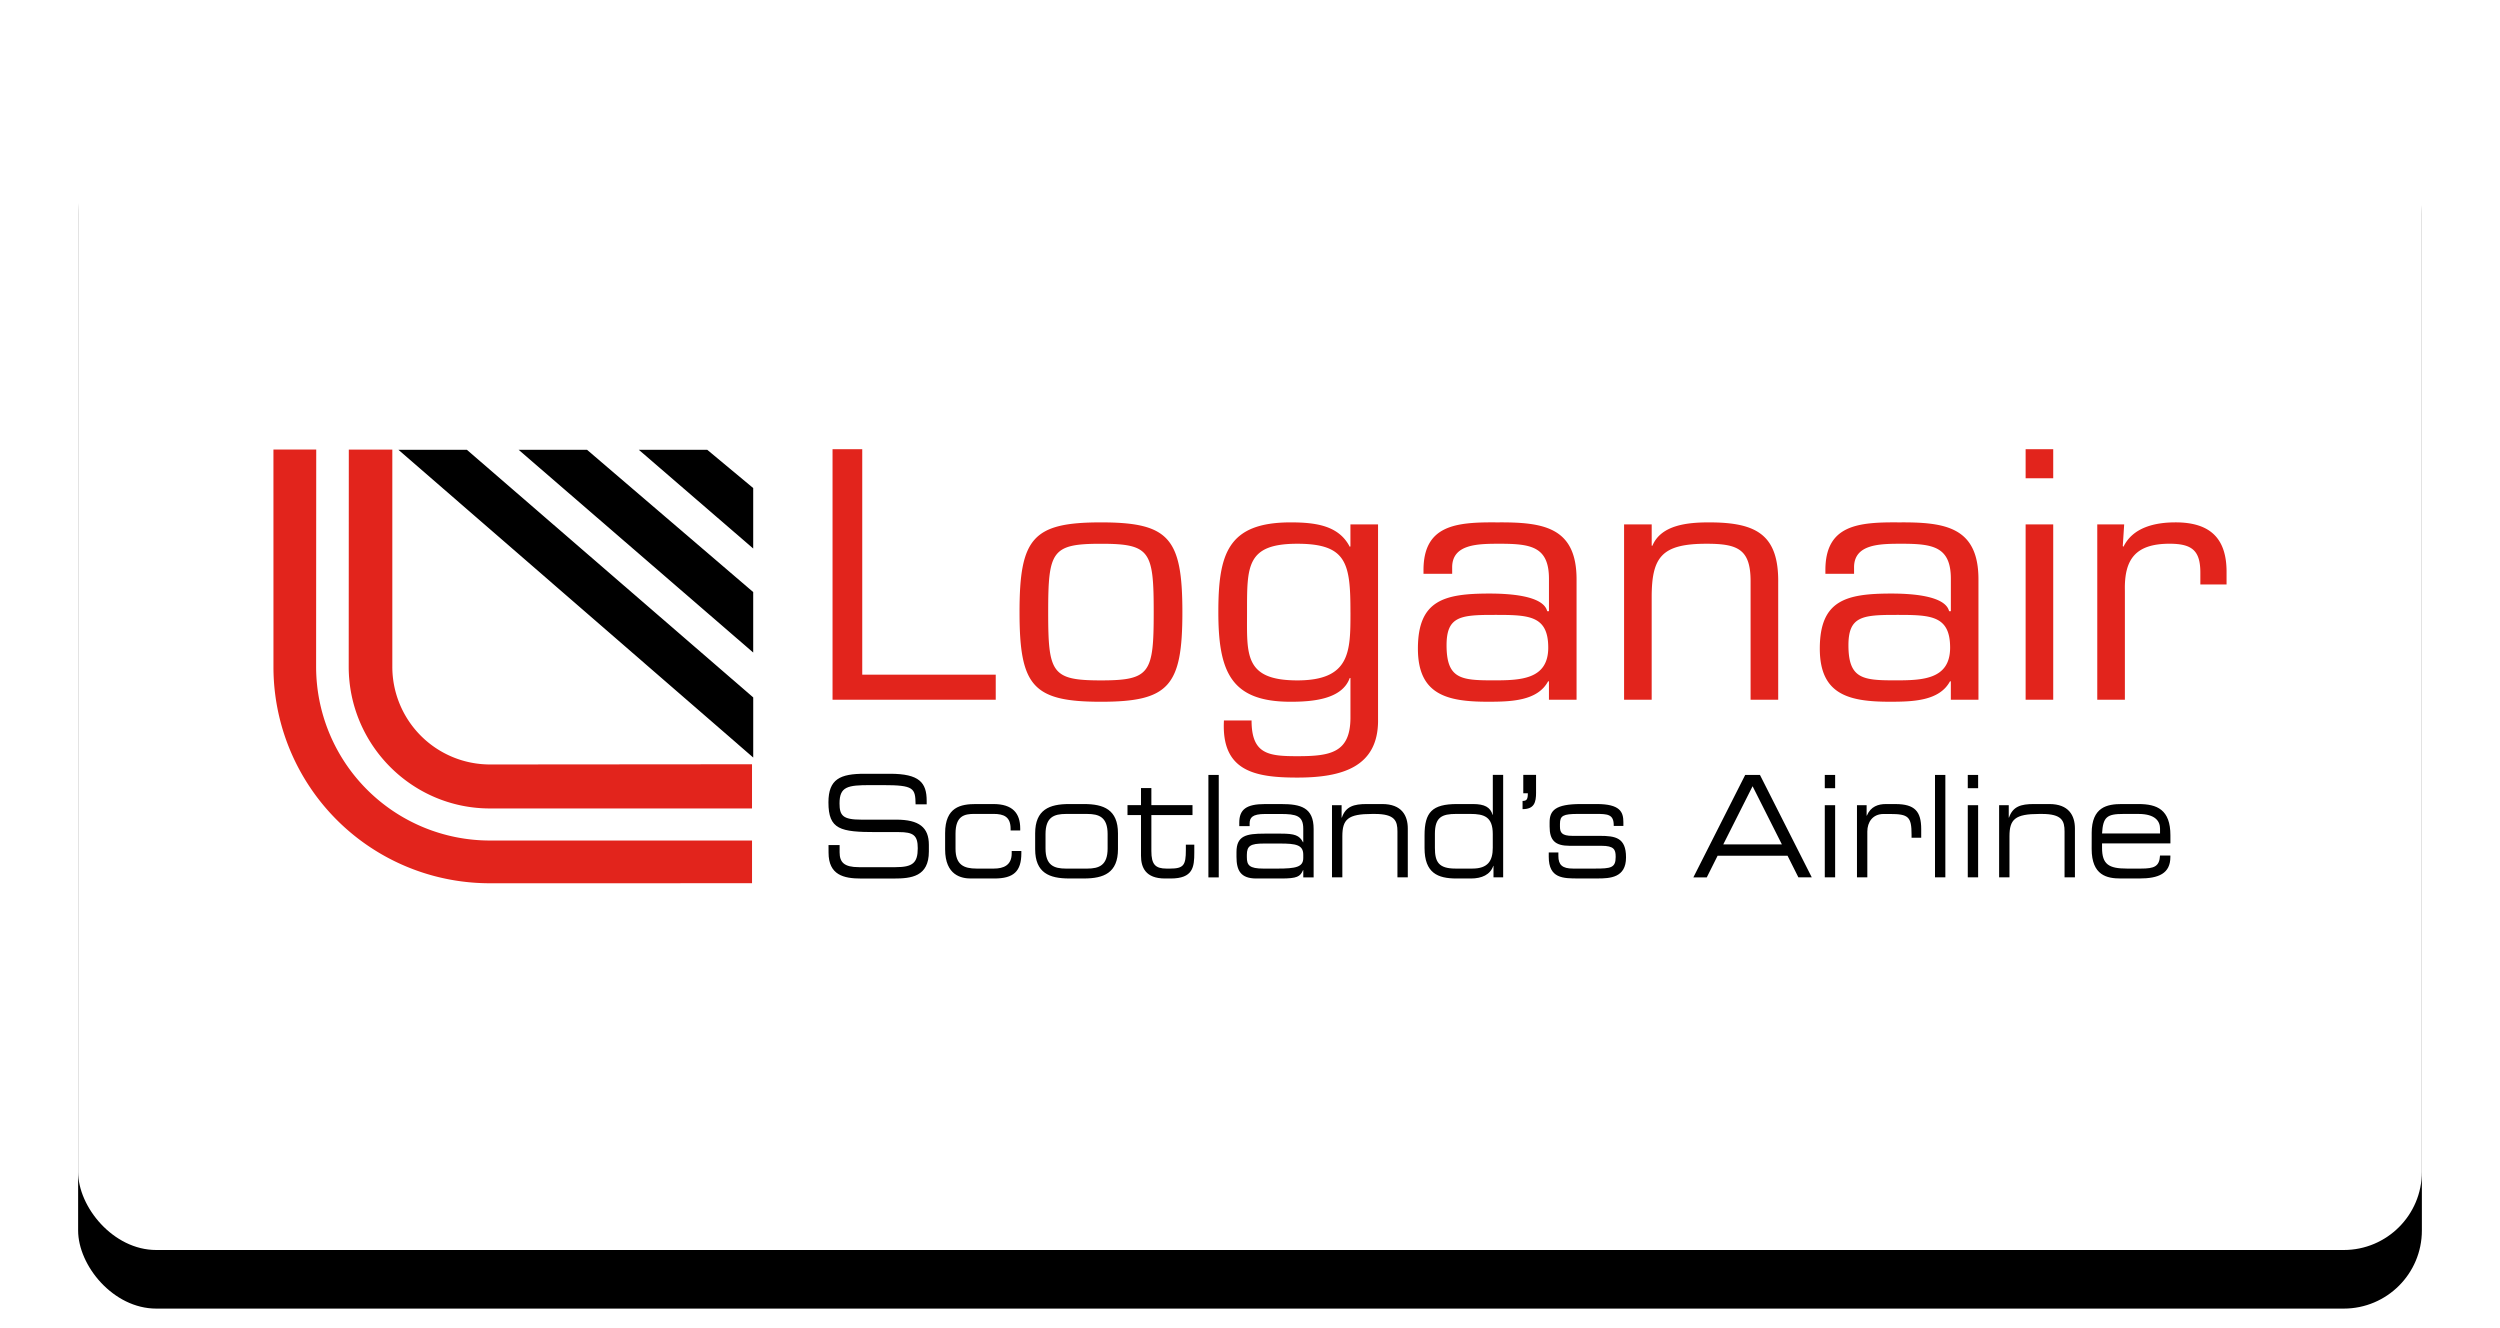 <svg width="128" height="68" xmlns="http://www.w3.org/2000/svg" xmlns:xlink="http://www.w3.org/1999/xlink"><defs><filter x="-5%" y="-10%" width="110%" height="120%" filterUnits="objectBoundingBox" id="a"><feMorphology radius="1" in="SourceAlpha" result="shadowSpreadOuter1"/><feOffset dy="3" in="shadowSpreadOuter1" result="shadowOffsetOuter1"/><feGaussianBlur stdDeviation=".5" in="shadowOffsetOuter1" result="shadowBlurOuter1"/><feColorMatrix values="0 0 0 0 0 0 0 0 0 0 0 0 0 0 0 0 0 0 0.1 0" in="shadowBlurOuter1" result="shadowMatrixOuter1"/><feOffset in="SourceAlpha" result="shadowOffsetOuter2"/><feGaussianBlur stdDeviation="2" in="shadowOffsetOuter2" result="shadowBlurOuter2"/><feColorMatrix values="0 0 0 0 0 0 0 0 0 0 0 0 0 0 0 0 0 0 0.08 0" in="shadowBlurOuter2" result="shadowMatrixOuter2"/><feMerge><feMergeNode in="shadowMatrixOuter1"/><feMergeNode in="shadowMatrixOuter2"/></feMerge></filter><rect id="b" x="0" y="0" width="120" height="60" rx="4"/></defs><g fill="none" fill-rule="evenodd"><g transform="translate(4 4)"><use fill="#000" filter="url(#a)" xlink:href="#b"/><use fill="#FFF" xlink:href="#b"/></g><g fill-rule="nonzero"><path d="M20.401 23.03h3.504l14.66 12.678v3.078L20.4 23.03Zm6.153 0h3.503l8.507 7.284v3.096l-12.01-10.38Zm6.153 0h3.504l2.353 1.958v3.096l-5.857-5.055Zm9.713 20.238h.568v.37c0 .514.234.761.988.761h1.876c.877 0 1.137-.218 1.137-.97 0-.66-.222-.826-.975-.826h-1.147c-1.845 0-2.451-.131-2.451-1.522 0-1.196.605-1.464 1.851-1.464h1.303c1.499 0 1.876.45 1.876 1.385v.18h-.568c-.012-.832-.086-.984-1.672-.984h-.642c-1.166 0-1.58.073-1.58.935 0 .623.167.833 1.111.833h1.79c1.179 0 1.673.399 1.673 1.29v.34c0 1.29-.902 1.385-1.797 1.385h-1.679c-.883 0-1.66-.18-1.66-1.326l-.002-.387Zm5.97-.609c0-1.34.801-1.492 1.58-1.492h.889c.988 0 1.376.47 1.376 1.253v.1h-.492v-.086c0-.616-.346-.762-.877-.762h-.975c-.5 0-.968.087-.968 1.008v.776c0 .825.432 1.015 1.073 1.015h.895c.494 0 .908-.174.908-.776v-.123h.494v.109c0 .935-.396 1.298-1.384 1.298H49.71c-.475 0-1.32-.153-1.32-1.494v-.826Zm4.61.008c0-1.217.735-1.5 1.74-1.5h.76c1.006 0 1.74.283 1.74 1.5v.811c0 1.218-.735 1.5-1.74 1.5h-.76c-1.006 0-1.74-.282-1.74-1.5v-.811Zm3.71.037c0-.863-.433-1.03-1.05-1.03h-1.08c-.618 0-1.049.167-1.049 1.03v.739c0 .862.432 1.029 1.049 1.029h1.08c.617 0 1.05-.167 1.05-1.03v-.738Zm1.71-.972h-.692v-.508h.691v-.876h.531v.876h2.106v.508H58.95v1.84c0 .69.204.9.784.9h.167c.703 0 .815-.174.815-.95v-.274h.432v.405c0 .74-.062 1.326-1.21 1.326h-.29c-.994 0-1.229-.566-1.229-1.167v-2.08Zm3.45 3.19h.53v-5.247h-.53v5.246Zm4.857-.371h-.012c-.142.334-.308.428-1.123.428h-1.27c-.802 0-1.014-.414-1.014-1.108v-.247c0-.84.506-.942 1.432-.942h.852c.692 0 .94.087 1.123.442h.012v-.695c0-.667-.357-.753-1.172-.753h-.778c-.666 0-.796.188-.796.493v.13h-.53v-.181c0-.674.363-.95 1.313-.95h.84c.988 0 1.654.174 1.654 1.276v2.478h-.53v-.371Zm0-.79c0-.508-.382-.572-1.197-.572h-.814c-.686 0-.877.116-.877.58v.116c0 .413.124.587.852.587h.703c.963 0 1.333-.08 1.333-.544v-.167Zm1.47-2.536h.493v.637h.013c.197-.572.611-.695 1.271-.695h.796c.994 0 1.309.586 1.309 1.253v2.5h-.53v-2.348c0-.544-.13-.898-1.161-.898h-.135c-1.242 0-1.525.275-1.525 1.145v2.1h-.53v-3.694h-.002Zm8.764 3.695h-.494v-.586h-.012c-.154.449-.586.645-1.142.645h-.74c-.964 0-1.636-.283-1.636-1.558v-.652c0-1.182.389-1.602 1.666-1.602h.81c.604 0 .894.166 1.006.55h.013v-2.043h.53v5.246h-.001Zm-3.494-1.507c0 .718.192 1.058 1.055 1.058h.864c.79 0 1.044-.391 1.044-1.065v-.703c0-.884-.439-1.03-1.154-1.03h-.716c-.728 0-1.093.16-1.093 1.016v.724Zm5.18-2.84c0 .514-.094.855-.692.855v-.42c.216 0 .27-.088.27-.393h-.233v-.941h.654v.899Zm.648 3.072h.494v.181c0 .457.204.645.747.645h1.136c.796 0 1.05-.036 1.05-.586v-.03c0-.355-.087-.55-.722-.55h-1.636c-.747 0-1.024-.283-1.024-.986v-.218c0-.6.29-.934 1.599-.934h.814c1.197 0 1.364.406 1.364.927v.195h-.494v-.036c0-.565-.32-.58-.901-.58h-.926c-.76 0-.926.087-.926.508v.137c0 .305.087.478.642.478h1.4c.797 0 1.34.094 1.34 1.094v.014c0 1.036-.815 1.073-1.463 1.073h-.975c-.784 0-1.518 0-1.518-1.109v-.223Zm10.061-3.97h.753l2.654 5.246h-.685l-.556-1.109h-3.58l-.555 1.11H86.7l2.655-5.247Zm.376.58-1.5 2.977h3l-1.5-2.978Zm3.696.1h.531v-.68h-.53v.68Zm0 4.566h.531v-3.695h-.53v3.695Zm1.65-3.696h.493v.536h.012c.197-.477.598-.593.963-.593h.5c.993 0 1.32.376 1.32 1.282v.442h-.494v-.159c0-.913-.16-1.057-1.105-1.057h-.327c-.562 0-.833.42-.833.898v2.347h-.53v-3.696Zm3.994 3.696h.53v-5.246h-.53v5.246Zm1.678-4.566h.53v-.68h-.53v.68Zm0 4.566h.53v-3.695h-.53v3.695Zm1.604-3.696h.494v.637h.012c.197-.572.611-.695 1.27-.695h.797c.993 0 1.309.587 1.309 1.253v2.5h-.531v-2.348c0-.544-.13-.898-1.16-.898h-.136c-1.24 0-1.524.275-1.524 1.145v2.1h-.53v-3.694Zm4.74 1.434c0-1.34.79-1.492 1.543-1.492h.852c.95 0 1.636.282 1.636 1.6v.415h-3.5v.23c0 .841.345 1.059 1.271 1.059h.728c.667 0 .939-.102.969-.668h.53v.073c0 .848-.598 1.102-1.586 1.102h-.962c-.693 0-1.482-.153-1.482-1.515l.002-.804Zm3.5-.231c0-.377-.24-.754-1.105-.754h-.778c-.84 0-1.037.159-1.086 1h2.969v-.246Z" fill="#000"/><g fill="#E2241C"><path d="M38.504 45.221v-2.186H25.081a8.9 8.9 0 0 1-8.896-8.9l.006-11.12H14l.001 11.103A11.074 11.074 0 0 0 25.09 45.223l13.415-.002Z"/><path d="M25.084 41.393c-3.994-.001-7.23-3.264-7.23-7.258v-.006l.005-11.11h2.228v11.11a5.003 5.003 0 0 0 4.998 5.012h.02l13.398-.011v2.263h-13.42Zm19.063-6.849h6.835v1.283h-8.356V23h1.521v11.544Zm12.221-7.798c3.489 0 4.17.804 4.17 4.6 0 3.78-.681 4.584-4.17 4.584-3.488 0-4.168-.804-4.168-4.584-.001-3.796.679-4.6 4.168-4.6m0 8.09c2.524 0 2.702-.376 2.702-3.489 0-3.13-.178-3.506-2.702-3.506-2.523 0-2.701.376-2.701 3.506 0 3.112.178 3.489 2.701 3.489m14.189 2.051c0 2.395-1.861 2.925-4.133 2.925-2.183 0-3.901-.325-3.758-2.925h1.414c0 1.727.859 1.83 2.343 1.83 1.682 0 2.702-.171 2.72-1.933v-2.069h-.037c-.393 1.096-1.914 1.215-3.023 1.215-3.042 0-3.704-1.505-3.704-4.584 0-2.992.483-4.6 3.704-4.6 1.305 0 2.469.17 3.023 1.248l.036-.017v-1.129h1.414v10.04Zm-1.414-5.54c0-2.498-.179-3.507-2.719-3.507-2.612 0-2.576 1.147-2.576 3.506 0 2.155-.16 3.49 2.576 3.49 2.72 0 2.72-1.489 2.72-3.49m10.162 4.48v-.923l-.036-.034c-.536 1.026-1.914 1.06-3.095 1.06-2.111 0-3.578-.375-3.578-2.719 0-2.48 1.342-2.82 3.668-2.82.93 0 2.755.085 2.952.905h.09v-1.658c0-1.642-.913-1.797-2.505-1.797-1.11 0-2.469 0-2.451 1.232v.308h-1.468v-.189c0-2.308 1.664-2.463 3.757-2.445 2.362-.017 4.097.222 4.08 2.959v6.122h-1.414Zm-.036-2.668c0-1.693-1.055-1.675-2.845-1.675-1.681 0-2.361.102-2.361 1.555 0 1.71.733 1.796 2.361 1.796 1.414.002 2.845-.033 2.845-1.676m5.297-5.215h.035c.448-1.077 1.826-1.197 2.9-1.197 2.414 0 3.578.617 3.542 3.113v5.969H89.63v-6.072c0-1.642-.662-1.916-2.254-1.916-2.308 0-2.81.684-2.81 2.754v5.234h-1.413v-8.979h1.414v1.094Zm15.316 7.884v-.924l-.036-.034c-.537 1.026-1.914 1.06-3.095 1.06-2.111 0-3.578-.375-3.578-2.719 0-2.48 1.342-2.82 3.668-2.82.93 0 2.755.085 2.952.905h.09v-1.658c0-1.642-.913-1.797-2.505-1.797-1.11 0-2.469 0-2.451 1.232v.308H93.46v-.189c0-2.308 1.664-2.463 3.757-2.445 2.362-.017 4.097.222 4.08 2.959v6.122h-1.415Zm-.037-2.669c0-1.693-1.055-1.675-2.845-1.675-1.681 0-2.361.102-2.361 1.555 0 1.71.733 1.796 2.361 1.796 1.414.002 2.845-.033 2.845-1.676m5.28-8.67h-1.414V23h1.413v1.489Zm0 11.339h-1.414v-8.979h1.413v8.979Zm3.632-8.979-.072 1.112.036.033c.483-.991 1.61-1.248 2.666-1.248 1.807 0 2.612.855 2.612 2.53v.65h-1.342v-.597c0-1.112-.395-1.489-1.574-1.489-1.754 0-2.326.804-2.29 2.396v5.592h-1.414v-8.979h1.378Z"/></g></g></g></svg>
